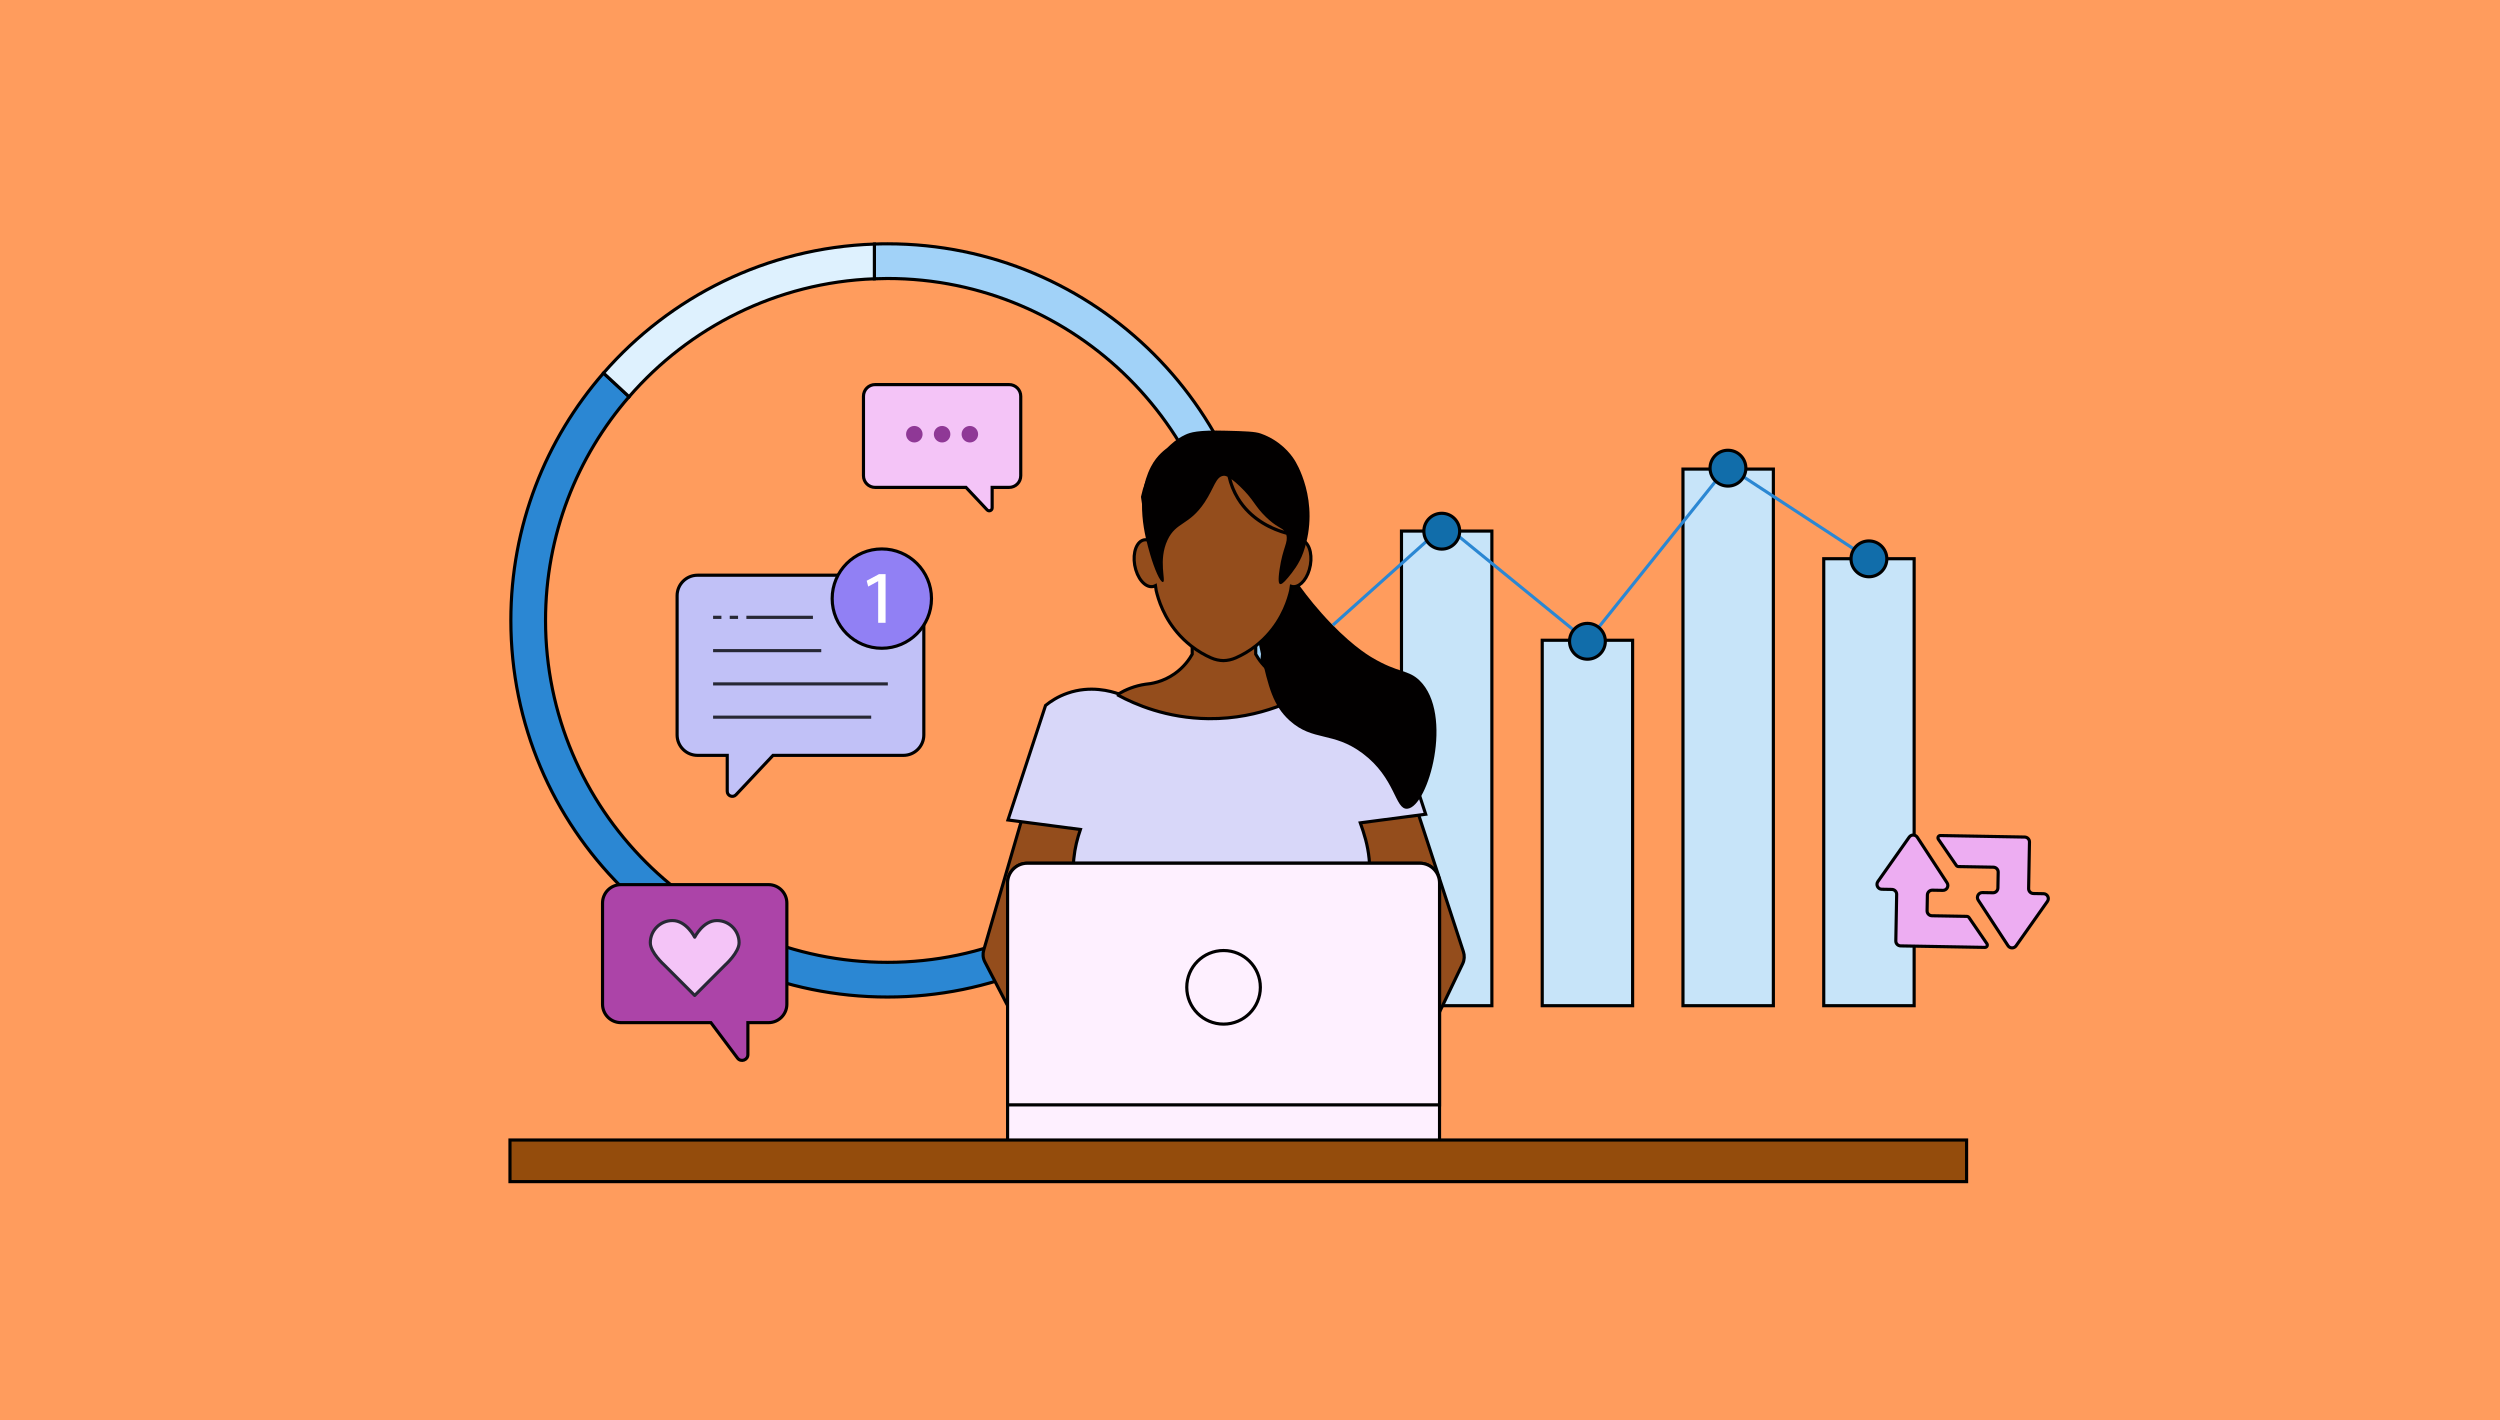 <svg xmlns="http://www.w3.org/2000/svg" xmlns:xlink="http://www.w3.org/1999/xlink" version="1.1" x="0px" y="0px" viewBox="0 0 792.93 450.42" xml:space="preserve"><rect x="0" y="0" width="792.93" height="450.42" fill="#333333" stroke="none"/> <g id="Background"> <rect x="-11.69" y="-7.53" fill="#FF9C5D" stroke="#000000" stroke-miterlimit="10" width="811.64" height="465.84"></rect> </g> <g id="GRAPHICS"> <g> <path fill="#F4C4F7" stroke="#000000" stroke-miterlimit="10" d="M273.87,125.68v25.21c0,2.04,1.66,3.7,3.7,3.7h28.82l6.7,7.13 c0.57,0.61,1.59,0.2,1.59-0.63v-6.5h5.37c2.05,0,3.7-1.65,3.7-3.7v-25.21c0-2.05-1.66-3.7-3.7-3.7h-42.47 C275.53,121.97,273.87,123.63,273.87,125.68z"></path> <g> <circle fill="#8F3896" cx="290" cy="137.72" r="2.62"></circle> <circle fill="#8F3896" cx="298.81" cy="137.72" r="2.62"></circle> <circle fill="#8F3896" cx="307.61" cy="137.72" r="2.62"></circle> </g> </g> <g> <path fill="#C1C1F7" stroke="#000000" stroke-miterlimit="10" d="M293.01,188.93v44.17c0,3.58-2.9,6.48-6.48,6.48h-41.35 l-11.74,12.49c-1,1.06-2.78,0.36-2.78-1.1v-11.39h-9.41c-3.59,0-6.49-2.9-6.49-6.48v-44.17c0-3.58,2.91-6.49,6.49-6.49h65.27 C290.1,182.44,293.01,185.33,293.01,188.93z"></path> <circle fill="#9180F4" stroke="#000000" stroke-miterlimit="10" cx="279.69" cy="189.86" r="15.75"></circle> <g> <path fill="#FFFFFF" d="M278.54,184.35h-0.06l-3.12,1.69l-0.47-1.85l3.92-2.1h2.07v15.45h-2.35V184.35z"></path> </g> <g> <line fill="none" stroke="#272835" stroke-linejoin="round" stroke-miterlimit="10" x1="226.17" y1="195.8" x2="228.81" y2="195.8"></line> <line fill="none" stroke="#272835" stroke-linejoin="round" stroke-miterlimit="10" x1="231.45" y1="195.8" x2="234.09" y2="195.8"></line> <line fill="none" stroke="#272835" stroke-linejoin="round" stroke-miterlimit="10" x1="236.73" y1="195.8" x2="257.84" y2="195.8"></line> <line fill="none" stroke="#272835" stroke-linejoin="round" stroke-miterlimit="10" x1="226.17" y1="206.36" x2="260.48" y2="206.36"></line> <line fill="none" stroke="#272835" stroke-linejoin="round" stroke-miterlimit="10" x1="226.17" y1="216.91" x2="281.6" y2="216.91"></line> <line fill="none" stroke="#272835" stroke-linejoin="round" stroke-miterlimit="10" x1="226.17" y1="227.47" x2="276.32" y2="227.47"></line> </g> </g> <path fill="#2B87D3" stroke="#000000" stroke-miterlimit="10" d="M359.23,272.31c-19.72,20.3-47.29,32.92-77.75,32.92 c-59.8,0-108.45-48.65-108.45-108.45c0-27.11,9.99-51.92,26.5-70.95l-8.11-7.51c-18.31,20.98-29.39,48.43-29.39,78.46 c0,65.97,53.48,119.45,119.45,119.45c32.69,0,62.3-13.13,83.86-34.4L359.23,272.31z"></path> <path fill-rule="evenodd" clip-rule="evenodd" fill="#AC44A8" stroke="#000000" stroke-miterlimit="10" d="M249.57,286.42v32.09 c0,3.23-2.61,5.84-5.82,5.84h-6.54v10.13c0,1.77-2.25,2.52-3.3,1.11l-8.43-11.24h-28.53c-3.23,0-5.84-2.61-5.84-5.84v-32.09 c0-3.21,2.61-5.84,5.84-5.84h46.8C246.96,280.59,249.57,283.21,249.57,286.42z"></path> <path fill="#F4C4F7" stroke="#272835" stroke-linejoin="round" stroke-miterlimit="10" d="M234.42,299.01 c0-3.89-3.15-7.04-7.04-7.04c-4.4,0-7.04,5.28-7.04,5.28s-2.64-5.28-7.04-5.28c-3.89,0-7.04,3.15-7.04,7.04 c0,3.1,4.4,7.04,4.4,7.04l9.68,9.68l9.68-9.68C230.02,306.05,234.42,302.1,234.42,299.01z"></path> <path fill="#A1D2F8" stroke="#000000" stroke-miterlimit="10" d="M400.93,196.78c0,33.29-13.62,63.39-35.59,85.05l-6.11-9.52 c18.99-19.54,30.7-46.19,30.7-75.53c0-59.8-48.65-108.45-108.45-108.45c-1.39,0-2.77,0.03-4.15,0.09V77.41 c1.38-0.06,2.76-0.08,4.15-0.08C347.45,77.33,400.93,130.81,400.93,196.78z"></path> <path fill="#DEF1FE" stroke="#000000" stroke-miterlimit="10" d="M277.33,77.41v11.01c-31.02,1.16-58.75,15.43-77.8,37.41 l-8.11-7.51C212.46,94.17,243.06,78.57,277.33,77.41z"></path> </g> <g id="PHOTO"> <rect x="444.51" y="168.44" fill="#C7E4F9" stroke="#000000" stroke-miterlimit="10" width="28.67" height="150.54"></rect> <path fill="#944D1C" stroke="#000000" stroke-miterlimit="10" d="M450.9,332.84c4.34-9.07,8.68-18.12,13.03-27.2 c0.57-1.19,0.63-2.57,0.21-3.82c0-0.01,0-0.01-0.01-0.02c-6.58-20.14-13.16-40.29-19.76-60.43c-0.28-0.89-0.57-1.77-0.86-2.65 c-0.93-2.85-1.86-5.71-2.8-8.56l-0.24-0.7c-0.07-0.27-0.15-0.51-0.23-0.76l-0.3-0.78l-0.12-0.37c-6.03,3.83-14.25,7.95-24.55,10.19 c-2.84,0.63-5.54,1.05-8.11,1.31l-0.01,0c0.44,0.84,0.9,1.68,1.34,2.54c4.07,7.72,8.12,15.45,12.19,23.18 c1.25,2.36,2.51,4.74,3.75,7.11c1.41,2.7,2.85,5.41,4.27,8.12c3.31,6.3,6.63,12.59,9.94,18.89c0.87,1.66,0.74,3.68-0.34,5.21 c-9.25,13.08-18.5,26.15-27.73,39.23c-0.55,0.76-1.08,1.51-1.62,2.27C407.22,348.03,449.58,335.59,450.9,332.84z"></path> <path fill="#944D1C" stroke="#000000" stroke-miterlimit="10" d="M358.05,328.58c-0.17-1.16-0.35-2.35-0.57-3.52 c-5.58-30.92-17.86-34.64-16.08-52.68c1.24-12.5,7.91-17.36,7.95-36.22c0.01-4.74-0.4-8.61-0.75-11.09 c0.52-0.58,2.61-2.92,6.09-4.96c0.02-0.01,0.04-0.02,0.05-0.03h0.01c2.29-1.35,5.15-2.55,8.56-3.06c1.75-0.15,5.48-0.69,9.23-3.32 c3.06-2.15,4.76-4.71,5.59-6.19v-19.59h20.15v19.58c0.83,1.49,2.53,4.05,5.6,6.2c3.27,2.3,6.54,3.01,8.49,3.25 c0.27,0.04,0.52,0.06,0.73,0.08c1.58,0.24,3.06,0.62,4.42,1.09c0.13,0.05,0.26,0.09,0.39,0.14c5.79,2.16,9.28,6.05,9.96,6.82 c-0.35,2.48-0.75,6.35-0.75,11.09c0.03,12.1,2.78,18.44,5.08,24.73"></path> <path fill="#944D1C" stroke="#000000" stroke-miterlimit="10" d="M326.27,331.83c-4.63-8.92-9.27-17.83-13.91-26.76 c-0.61-1.18-0.72-2.54-0.33-3.81c0-0.01,0-0.01,0.01-0.02c5.92-20.34,11.84-40.7,17.78-61.04c0.25-0.9,0.51-1.78,0.77-2.68 c0.84-2.88,1.67-5.76,2.52-8.65l0.21-0.71c0.07-0.27,0.14-0.52,0.21-0.76l0.28-0.79l0.1-0.37c6.15,3.64,14.5,7.48,24.87,9.39 c2.86,0.53,5.58,0.87,8.14,1.04l0.01,0c-0.41,0.85-0.84,1.71-1.25,2.58c-3.82,7.85-7.62,15.71-11.43,23.56 c-1.17,2.4-2.35,4.81-3.51,7.22c-1.33,2.75-2.67,5.5-4.01,8.25c-3.1,6.4-6.22,12.8-9.32,19.2c-0.82,1.69-0.62,3.7,0.51,5.2 c9.67,12.77,19.33,25.53,28.99,38.31c0.57,0.74,1.13,1.47,1.69,2.22C370.42,345.59,327.69,334.54,326.27,331.83z"></path> <path fill="#D8D7F9" stroke="#000000" stroke-miterlimit="10" d="M434.25,272.37c1.78,18.05-10.49,21.76-16.08,52.68 c-0.21,1.17-0.4,2.35-0.56,3.52h-60.38c-0.17-1.16-0.36-2.35-0.57-3.52c-5.59-30.92-17.86-34.64-16.08-52.68 c0.35-3.55,1.14-6.47,2.09-9.28c-7.65-1.01-15.32-2.02-22.97-3.02l11.92-36.32c1.6-1.29,3.9-2.83,6.94-3.88 c7.28-2.55,13.79-0.65,16.2,0.2h0.01c-0.03,0.15-0.05,0.31-0.08,0.46c5.25,2.83,15.32,7.27,28.64,7.41 c16.8,0.16,28.96-6.64,33.78-9.7l0.01,0.01c0.13-0.05,0.26-0.09,0.42-0.15c2.68-0.89,8.88-2.47,15.79-0.05 c3.03,1.05,5.33,2.58,6.93,3.88l11.93,36.32c-6.65,0.87-13.31,1.75-19.96,2.63c-0.26,0.03-0.52,0.06-0.78,0.1 C432.69,264.46,433.81,267.94,434.25,272.37z"></path> <path fill="#020000" d="M399.39,167.14c-4.31,0.95-3.35,23.08,0.59,40.4c2.36,10.38,3.78,16.26,9.09,21.04 c7.4,6.65,13.69,3.37,23.03,10.31c10.61,7.89,10.3,17.94,14.25,17.62c6.71-0.54,14.85-30.05,3.89-40.68 c-3.65-3.53-6.59-2.25-15.03-7.25c-1.52-0.9-7.64-4.63-16.07-14.12C404.64,178.13,402.56,166.44,399.39,167.14"></path> <path fill="#944D1C" stroke="#000000" stroke-miterlimit="10" d="M415.27,180.71c-1.09,3.68-3.57,5.9-5.7,5.26 c-0.07,0.45-0.13,0.89-0.2,1.34c-0.59,2.57-2.35,8.75-7.58,14.34c-0.37,0.41-0.76,0.79-1.16,1.18c-0.76,0.71-1.51,1.37-2.25,1.96 c-2.23,1.76-4.46,3-6.44,3.87c-1.24,0.55-2.57,0.84-3.9,0.87c-1.33-0.03-2.66-0.31-3.91-0.87c-1.98-0.87-4.2-2.11-6.43-3.87 c-0.75-0.59-1.5-1.25-2.25-1.96c-0.4-0.39-0.79-0.77-1.16-1.18c-5.22-5.59-6.98-11.77-7.58-14.34c-0.08-0.52-0.15-1.04-0.23-1.56 c-0.02,0.01-0.04,0.03-0.06,0.03c-2.23,1.15-5-1.12-6.18-5.07c-1.18-3.95-0.32-8.08,1.91-9.23c0.71-0.37,1.49-0.38,2.24-0.1 c-0.67-4.6-1.33-9.19-2-13.78c2.59-12.27,12.07-18.99,22.75-19.26c0.97-0.03,4.8-0.03,5.78,0c10.68,0.27,20.16,6.99,22.75,19.26 c-0.66,4.54-1.33,9.07-1.98,13.62c0.56-0.08,1.12-0.01,1.65,0.26C415.59,172.63,416.45,176.76,415.27,180.71z"></path> <path fill="#020000" d="M410.63,145.97c-1.31-2.12-4.62-6.28-10.75-8.46c-1.84-0.65-4.9-0.74-11.01-0.9 c-8.98-0.25-11.33,0.53-12.95,1.29c-2.73,1.27-4.57,3.05-5.7,4.15c-0.34,0.33-3.19,2.12-5.18,6c-5.26,10.2-1.82,22.29-0.26,27.72 c1.33,4.6,3.21,9.01,4.09,8.83c1.06-0.22-1.59-6.86,1.44-13.32c2.74-5.84,6.82-4.54,11.75-11.92c3.08-4.62,3.52-8.19,6.04-8.46 c0.19-0.02,0.54-0.04,1.24,0.31c0.56,2.52,1.5,4.88,2.81,7.04c4.38,7.26,11.55,10.2,15.83,11.36c0.69,2.5-1.09,3.87-2.13,10.96 c-0.58,3.89-0.2,4.53,0.13,4.66c0.33,0.14,0.96-0.09,2.59-2.07c1.28-1.55,3.5-4.24,4.8-7.94 C419.09,158.87,410.63,145.97,410.63,145.97z M393.02,157.7c-1.07-1.78-1.89-3.7-2.44-5.73c0.7,0.5,1.58,1.23,2.68,2.29 c4.49,4.28,4.58,6.16,8.29,9.75c3.11,3.02,4.82,3.3,5.75,4.32C403.15,167.06,396.92,164.16,393.02,157.7z"></path> <path fill="#FEF0FF" stroke="#000000" stroke-miterlimit="10" d="M450.32,273.79H325.84c-3.46,0-6.26,2.8-6.26,6.26v86.66h137 v-86.66C456.58,276.6,453.78,273.79,450.32,273.79z"></path> <path fill="#FEF0FF" stroke="#000000" stroke-miterlimit="10" d="M450.32,273.79H325.84c-3.46,0-6.26,2.8-6.26,6.26v70.38h137 v-70.38C456.58,276.6,453.78,273.79,450.32,273.79z"></path> <circle fill="#FEF0FF" stroke="#000000" stroke-miterlimit="10" cx="388.08" cy="313.15" r="11.67"></circle> <g> <rect x="489.15" y="203.07" fill="#C7E4F9" stroke="#000000" stroke-miterlimit="10" width="28.67" height="115.91"></rect> </g> <g> <rect x="533.79" y="148.78" fill="#C7E4F9" stroke="#000000" stroke-miterlimit="10" width="28.67" height="170.2"></rect> </g> <g> <rect x="578.44" y="177.21" fill="#C7E4F9" stroke="#000000" stroke-miterlimit="10" width="28.67" height="141.77"></rect> </g> <g> <path fill="#EDADF2" stroke="#000000" stroke-miterlimit="10" d="M649.38,285.9l-9.94,14.09c-0.63,0.89-1.97,0.87-2.56-0.05 l-9.44-14.44c-0.68-1.04,0.08-2.42,1.33-2.4l3.33,0.06c0.86,0.02,1.56-0.67,1.58-1.52l0.09-5.01c0.02-0.86-0.67-1.56-1.52-1.58 l-11.06-0.2c-0.29-0.01-0.56-0.15-0.72-0.39l-5.67-8.27c-0.35-0.51,0.02-1.19,0.64-1.18l26.73,0.48c0.86,0.02,1.54,0.72,1.52,1.58 l-0.27,14.75c-0.02,0.86,0.67,1.56,1.52,1.58l3.21,0.06C649.39,283.48,650.1,284.89,649.38,285.9z"></path> <path fill="#EDADF2" stroke="#000000" stroke-miterlimit="10" d="M595.61,279.6l9.94-14.09c0.63-0.89,1.97-0.87,2.56,0.05 l9.44,14.44c0.68,1.04-0.08,2.42-1.33,2.4l-3.33-0.06c-0.86-0.02-1.56,0.67-1.58,1.52l-0.09,5.01c-0.02,0.86,0.67,1.56,1.52,1.58 l11.06,0.2c0.29,0.01,0.56,0.15,0.72,0.39l5.67,8.27c0.35,0.51-0.02,1.19-0.64,1.18l-26.73-0.48c-0.86-0.02-1.54-0.72-1.52-1.58 l0.27-14.75c0.02-0.86-0.67-1.56-1.52-1.58l-3.21-0.06C595.61,282.03,594.9,280.62,595.61,279.6z"></path> </g> <rect x="161.75" y="361.58" fill="#944C0C" stroke="#000000" stroke-miterlimit="10" width="462" height="13.2"></rect> <polyline fill="none" stroke="#2B87D3" stroke-miterlimit="10" points="422.73,198.29 458.23,166.49 503.49,203.4 547.92,147.92 592.77,177.25 "></polyline> <circle fill="#116DAA" stroke="#000000" stroke-miterlimit="10" cx="457.29" cy="168.48" r="5.68"></circle> <circle fill="#116DAA" stroke="#000000" stroke-miterlimit="10" cx="503.49" cy="203.4" r="5.68"></circle> <circle fill="#116DAA" stroke="#000000" stroke-miterlimit="10" cx="548.06" cy="148.49" r="5.68"></circle> <circle fill="#116DAA" stroke="#000000" stroke-miterlimit="10" cx="592.77" cy="177.25" r="5.68"></circle> </g> </svg>